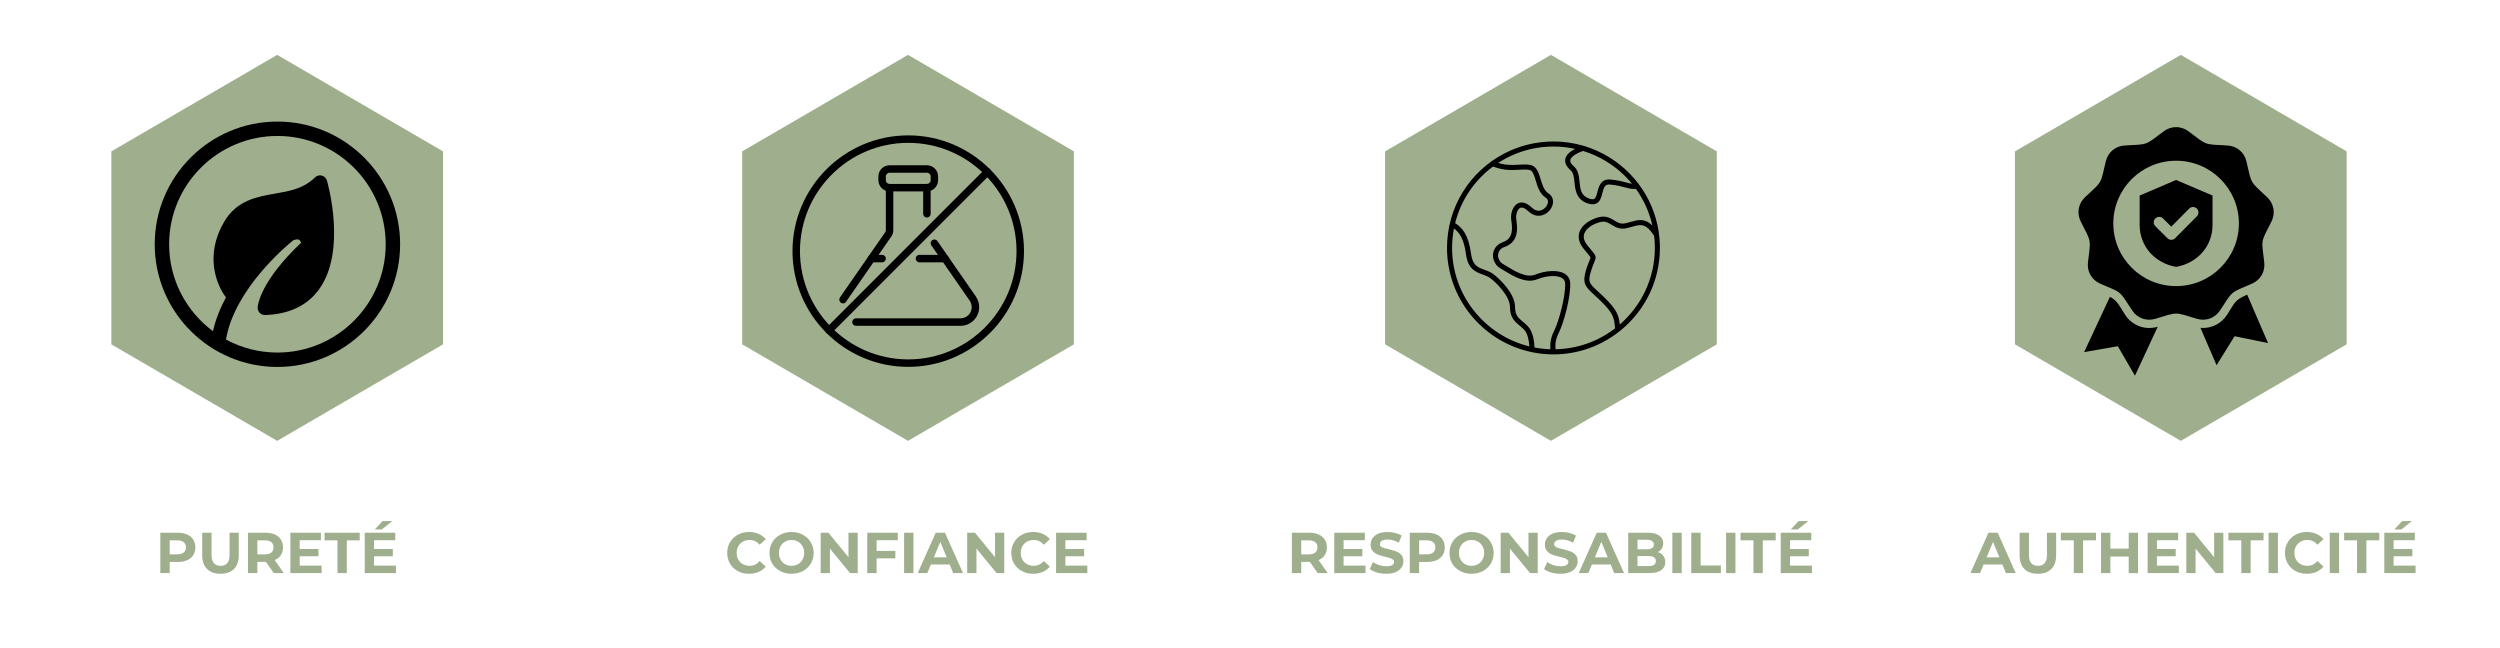 <svg xmlns="http://www.w3.org/2000/svg" xmlns:xlink="http://www.w3.org/1999/xlink" width="1080" zoomAndPan="magnify" viewBox="0 0 810 210" height="280" preserveAspectRatio="xMidYMid meet" version="1.2"><defs><clipPath id="6087f12211"><path d="M 448.77 17.781 L 556.234 17.781 L 556.234 142.879 L 448.77 142.879 Z M 448.77 17.781 "/></clipPath><clipPath id="20ac844946"><path d="M 502.5 17.781 L 556.234 49.043 L 556.234 111.57 L 502.5 142.832 L 448.77 111.57 L 448.77 49.043 Z M 502.5 17.781 "/></clipPath><clipPath id="ca22c848ff"><path d="M 468.812 45.82 L 537.812 45.82 L 537.812 114.82 L 468.812 114.82 Z M 468.812 45.82 "/></clipPath><clipPath id="6f18e2def4"><path d="M 36.074 17.781 L 143.539 17.781 L 143.539 142.879 L 36.074 142.879 Z M 36.074 17.781 "/></clipPath><clipPath id="3e15e21c55"><path d="M 89.809 17.781 L 143.539 49.043 L 143.539 111.57 L 89.809 142.832 L 36.074 111.57 L 36.074 49.043 Z M 89.809 17.781 "/></clipPath><clipPath id="dd78887ab6"><path d="M 240.465 17.781 L 347.934 17.781 L 347.934 142.879 L 240.465 142.879 Z M 240.465 17.781 "/></clipPath><clipPath id="d40437422a"><path d="M 294.199 17.781 L 347.934 49.043 L 347.934 111.57 L 294.199 142.832 L 240.465 111.57 L 240.465 49.043 Z M 294.199 17.781 "/></clipPath><clipPath id="056e199148"><path d="M 652.844 17.781 L 760.312 17.781 L 760.312 142.879 L 652.844 142.879 Z M 652.844 17.781 "/></clipPath><clipPath id="ea6693d030"><path d="M 706.578 17.781 L 760.312 49.043 L 760.312 111.57 L 706.578 142.832 L 652.844 111.57 L 652.844 49.043 Z M 706.578 17.781 "/></clipPath><clipPath id="0f1c9258ae"><path d="M 50.113 39.34 L 129.613 39.34 L 129.613 118.84 L 50.113 118.84 Z M 50.113 39.34 "/></clipPath><clipPath id="3056708b80"><path d="M 256.77 43.863 L 331.77 43.863 L 331.77 118.863 L 256.77 118.863 Z M 256.77 43.863 "/></clipPath><clipPath id="a0e8959ef1"><path d="M 673 41 L 737 41 L 737 121.73 L 673 121.73 Z M 673 41 "/></clipPath></defs><g id="deba1c011c"><g clip-rule="nonzero" clip-path="url(#6087f12211)"><g clip-rule="nonzero" clip-path="url(#20ac844946)"><path style=" stroke:none;fill-rule:nonzero;fill:#9fae8c;fill-opacity:1;" d="M 448.77 17.781 L 556.234 17.781 L 556.234 142.879 L 448.77 142.879 Z M 448.77 17.781 "/></g></g><g clip-rule="nonzero" clip-path="url(#ca22c848ff)"><path style=" stroke:none;fill-rule:nonzero;fill:#000000;fill-opacity:1;" d="M 524.812 105.141 C 524.496 102.18 523.863 100.336 519.754 96.312 C 518.98 95.559 518.301 94.93 517.699 94.379 C 514.809 91.723 514.363 91.316 515.59 87.508 C 515.961 86.348 516.281 85.578 516.516 85.016 C 517.273 83.191 517.137 82.871 515.734 81.219 C 515.352 80.762 514.871 80.199 514.258 79.414 C 513.223 78.102 512.906 76.852 513.305 75.699 C 513.961 73.816 516.375 72.461 518.48 71.949 C 520.094 71.559 521 72.117 522.148 72.824 C 523.371 73.574 524.758 74.426 526.992 73.941 C 527.652 73.797 528.254 73.625 528.836 73.461 C 531.566 72.68 533.227 72.215 535.941 76.418 C 536.059 77.383 536.133 78.355 536.16 79.336 C 536.172 79.668 536.172 80 536.172 80.328 C 536.172 90.23 531.762 99.113 524.812 105.141 Z M 470.473 80.328 C 470.473 78.184 470.684 76.07 471.082 74.016 C 472.805 75.301 474.305 77.289 474.977 82.367 C 475.617 87.219 478.156 88.137 480.395 88.945 C 481.285 89.27 482.125 89.57 482.84 90.105 C 484.926 91.66 489.234 96 489.234 99.5 C 489.234 102.91 490.828 104.23 492.367 105.508 C 492.879 105.93 493.41 106.371 493.891 106.898 C 495.035 108.141 495.418 110.637 495.512 112.23 C 481.156 108.715 470.473 95.75 470.473 80.328 Z M 483.738 53.953 C 487.258 55.301 490.012 55.137 492.238 55 C 493.488 54.918 494.566 54.852 495.551 55.062 C 496.543 55.27 496.98 56.508 497.586 58.527 C 498.188 60.531 498.871 62.805 500.805 64.039 C 501.359 64.395 501.605 64.902 501.535 65.555 C 501.418 66.609 500.508 67.703 499.418 68.102 C 498.684 68.367 497.555 68.441 496.348 67.285 C 494.23 65.262 492.664 65.43 491.723 65.93 C 490.035 66.824 489.332 69.438 489.652 71.348 C 490.352 75.516 489.512 77.598 486.75 78.543 C 484.422 79.336 483.164 81.871 483.945 84.195 C 484.359 85.422 485.078 86.34 486.078 86.914 C 486.477 87.141 486.898 87.402 487.352 87.68 C 490.328 89.5 494.402 91.988 498.109 90.469 C 500.648 89.43 504.328 88.949 506.137 90.109 C 506.762 90.508 507.082 91.078 507.113 91.852 C 507.285 95.676 505.148 104.059 503.492 107.289 C 502.246 109.719 502.215 111.906 502.348 113.152 C 500.582 113.102 498.852 112.91 497.168 112.59 C 497.121 111.109 496.824 107.66 495.098 105.785 C 494.543 105.18 493.969 104.703 493.414 104.242 C 491.941 103.02 490.875 102.137 490.875 99.5 C 490.875 95.02 485.781 90.25 483.82 88.789 C 482.91 88.109 481.918 87.75 480.953 87.402 C 478.809 86.629 477.113 86.016 476.605 82.152 C 475.777 75.895 473.66 73.73 471.465 72.281 C 473.301 64.957 477.613 58.488 483.738 53.953 Z M 488.375 51.066 C 493.023 48.688 498.051 47.48 503.324 47.48 C 505.691 47.48 508.039 47.738 510.324 48.234 C 508.438 49.203 507.395 50.293 507.16 51.547 C 506.934 52.773 507.508 53.992 508.883 55.176 C 509.812 55.977 509.961 57.406 510.133 59.059 C 510.391 61.547 510.711 64.645 514.367 65.895 C 514.969 66.098 515.508 66.199 515.992 66.199 C 516.48 66.199 516.914 66.098 517.301 65.887 C 518.469 65.258 518.816 63.902 519.156 62.586 C 519.695 60.488 520.074 59.648 521.656 59.793 C 523.98 60.02 525.383 60.402 526.508 60.711 C 527.699 61.035 528.668 61.293 530.051 61.207 C 532.59 64.746 534.402 68.77 535.371 73.066 C 532.852 70.609 530.668 71.23 528.387 71.883 C 527.832 72.043 527.254 72.207 526.648 72.336 C 525.055 72.68 524.105 72.102 523.008 71.426 C 521.773 70.668 520.371 69.805 518.094 70.355 C 515.742 70.926 512.668 72.523 511.754 75.16 C 511.348 76.34 511.227 78.207 512.965 80.426 C 513.602 81.238 514.109 81.84 514.484 82.277 C 514.938 82.812 515.293 83.234 515.332 83.402 C 515.359 83.523 515.191 83.922 515 84.387 C 514.758 84.977 514.422 85.785 514.027 87.004 C 512.48 91.809 513.598 92.84 516.59 95.59 C 517.18 96.133 517.852 96.746 518.609 97.488 C 522.773 101.559 522.984 102.957 523.281 106.395 C 517.914 110.516 511.242 113.012 504 113.16 C 503.879 112.203 503.828 110.23 504.949 108.039 C 506.77 104.492 508.938 95.973 508.754 91.781 C 508.695 90.469 508.098 89.414 507.02 88.727 C 504.723 87.254 500.484 87.727 497.488 88.953 C 494.547 90.152 490.883 87.914 488.211 86.277 C 487.742 85.996 487.305 85.727 486.898 85.492 C 486.254 85.121 485.781 84.508 485.5 83.672 C 485.008 82.203 485.805 80.598 487.281 80.094 C 490.883 78.863 492.113 76.082 491.27 71.074 C 491.055 69.781 491.539 67.883 492.492 67.379 C 493.332 66.934 494.434 67.727 495.215 68.473 C 497.129 70.301 499.02 69.988 499.98 69.641 C 501.668 69.027 502.98 67.418 503.164 65.73 C 503.305 64.465 502.766 63.344 501.688 62.656 C 500.266 61.75 499.703 59.871 499.156 58.055 C 498.543 56.004 497.906 53.883 495.891 53.457 C 494.688 53.203 493.449 53.277 492.133 53.359 C 490.215 53.477 488.074 53.609 485.402 52.793 C 486.355 52.172 487.348 51.594 488.375 51.066 Z M 528.77 59.535 C 528.184 59.461 527.625 59.312 526.941 59.125 C 525.754 58.801 524.277 58.398 521.812 58.164 C 518.672 57.867 518.008 60.461 517.566 62.18 C 517.305 63.195 517.059 64.152 516.52 64.445 C 516.184 64.629 515.637 64.594 514.898 64.34 C 512.234 63.43 512.016 61.328 511.766 58.891 C 511.574 57.055 511.379 55.16 509.953 53.93 C 509.055 53.16 508.66 52.457 508.773 51.848 C 508.883 51.27 509.574 50.133 512.902 48.906 C 515.512 49.699 518.016 50.816 520.352 52.242 C 523.605 54.215 526.438 56.691 528.77 59.535 Z M 537.812 80.328 C 537.812 79.98 537.812 79.637 537.801 79.285 C 537.453 67.566 531.25 56.934 521.207 50.84 C 518.801 49.371 516.227 48.219 513.551 47.391 C 513.434 47.355 512.785 47.164 512.66 47.125 C 509.641 46.281 506.504 45.84 503.324 45.84 C 497.867 45.84 492.441 47.145 487.629 49.609 C 476.035 55.547 468.832 67.32 468.832 80.328 C 468.832 96.598 480.156 110.266 495.336 113.879 C 495.59 113.941 496.57 114.152 496.734 114.184 C 498.867 114.598 501.07 114.82 503.324 114.82 C 510.691 114.82 517.523 112.488 523.137 108.535 C 523.594 108.211 525.051 107.082 525.188 106.973 C 532.887 100.645 537.812 91.055 537.812 80.328 "/></g><g clip-rule="nonzero" clip-path="url(#6f18e2def4)"><g clip-rule="nonzero" clip-path="url(#3e15e21c55)"><path style=" stroke:none;fill-rule:nonzero;fill:#9fae8c;fill-opacity:1;" d="M 36.074 17.781 L 143.539 17.781 L 143.539 142.879 L 36.074 142.879 Z M 36.074 17.781 "/></g></g><g clip-rule="nonzero" clip-path="url(#dd78887ab6)"><g clip-rule="nonzero" clip-path="url(#d40437422a)"><path style=" stroke:none;fill-rule:nonzero;fill:#9fae8c;fill-opacity:1;" d="M 240.465 17.781 L 347.934 17.781 L 347.934 142.879 L 240.465 142.879 Z M 240.465 17.781 "/></g></g><g clip-rule="nonzero" clip-path="url(#056e199148)"><g clip-rule="nonzero" clip-path="url(#ea6693d030)"><path style=" stroke:none;fill-rule:nonzero;fill:#9fae8c;fill-opacity:1;" d="M 652.844 17.781 L 760.312 17.781 L 760.312 142.879 L 652.844 142.879 Z M 652.844 17.781 "/></g></g><g clip-rule="nonzero" clip-path="url(#0f1c9258ae)"><path style=" stroke:none;fill-rule:nonzero;fill:#000000;fill-opacity:1;" d="M 89.883 118.891 C 111.801 118.891 129.637 101.059 129.637 79.141 C 129.637 57.219 111.801 39.387 89.883 39.387 C 67.961 39.387 50.129 57.219 50.129 79.141 C 50.129 101.059 67.961 118.891 89.883 118.891 Z M 89.883 44.051 C 109.23 44.051 124.969 59.789 124.969 79.141 C 124.969 98.484 109.23 114.227 89.883 114.227 C 83.855 114.227 78.18 112.699 73.219 110.012 C 75.934 93.691 92.816 79.617 94.984 77.871 C 95.836 77.535 96.52 77.461 96.883 77.672 C 97.184 77.848 97.41 78.242 97.562 78.648 C 84.5 91 83.551 98.699 83.484 99.555 C 83.434 100.215 83.668 100.867 84.125 101.344 C 84.582 101.824 85.242 102.098 85.883 102.062 C 93.656 101.82 99.531 99.031 103.344 93.781 C 112.41 81.301 106.191 59.422 105.926 58.496 C 105.695 57.707 105.066 57.098 104.273 56.891 C 103.477 56.684 102.629 56.91 102.047 57.488 C 98.371 61.121 93.852 61.906 89.062 62.738 C 83.285 63.742 76.734 64.875 72.629 71.859 C 66.355 82.512 69.949 92.059 73.207 96.352 C 71.363 99.773 69.867 103.461 69 107.316 C 60.387 100.914 54.797 90.668 54.797 79.141 C 54.797 59.789 70.535 44.051 89.883 44.051 Z M 89.883 44.051 "/></g><g clip-rule="nonzero" clip-path="url(#3056708b80)"><path style=" stroke:none;fill-rule:nonzero;fill:#000000;fill-opacity:1;" d="M 294.27 46.281 C 274.93 46.281 259.188 62.02 259.188 81.363 C 259.188 100.703 274.93 116.445 294.27 116.445 C 313.609 116.445 329.352 100.703 329.352 81.363 C 329.352 62.02 313.609 46.281 294.27 46.281 Z M 294.27 118.863 C 273.59 118.863 256.77 102.043 256.77 81.363 C 256.77 60.688 273.59 43.863 294.27 43.863 C 314.949 43.863 331.77 60.688 331.77 81.363 C 331.77 102.043 314.949 118.863 294.27 118.863 "/></g><path style=" stroke:none;fill-rule:nonzero;fill:#000000;fill-opacity:1;" d="M 268.609 108.238 C 268.301 108.238 267.988 108.113 267.758 107.879 C 267.277 107.41 267.277 106.645 267.758 106.172 L 319.078 54.844 C 319.551 54.371 320.316 54.371 320.785 54.844 C 321.254 55.316 321.254 56.082 320.785 56.555 L 269.461 107.879 C 269.227 108.113 268.918 108.238 268.609 108.238 "/><path style=" stroke:none;fill-rule:nonzero;fill:#000000;fill-opacity:1;" d="M 288.223 55.961 C 287.555 55.961 287.012 56.504 287.012 57.172 L 287.012 58.379 C 287.012 59.047 287.555 59.59 288.223 59.59 L 300.316 59.59 C 300.984 59.59 301.527 59.047 301.527 58.379 L 301.527 57.172 C 301.527 56.504 300.984 55.961 300.316 55.961 Z M 300.316 62.008 L 288.223 62.008 C 286.219 62.008 284.594 60.383 284.594 58.379 L 284.594 57.172 C 284.594 55.168 286.219 53.543 288.223 53.543 L 300.316 53.543 C 302.32 53.543 303.945 55.168 303.945 57.172 L 303.945 58.379 C 303.945 60.383 302.32 62.008 300.316 62.008 "/><path style=" stroke:none;fill-rule:nonzero;fill:#000000;fill-opacity:1;" d="M 300.316 70.477 C 299.652 70.477 299.109 69.934 299.109 69.266 L 299.109 60.801 C 299.109 60.133 299.652 59.59 300.316 59.59 C 300.984 59.59 301.527 60.133 301.527 60.801 L 301.527 69.266 C 301.527 69.934 300.984 70.477 300.316 70.477 "/><path style=" stroke:none;fill-rule:nonzero;fill:#000000;fill-opacity:1;" d="M 273.145 98.301 C 272.941 98.301 272.738 98.246 272.547 98.137 C 271.965 97.812 271.762 97.07 272.094 96.496 C 272.176 96.348 272.258 96.207 272.355 96.07 L 286.801 75.25 C 286.938 75.047 287.012 74.805 287.012 74.559 L 287.012 60.801 C 287.012 60.133 287.555 59.59 288.223 59.59 C 288.887 59.59 289.43 60.133 289.43 60.801 L 289.43 74.559 C 289.43 75.301 289.207 76.02 288.785 76.629 L 274.348 97.438 C 274.297 97.516 274.242 97.602 274.195 97.684 C 273.973 98.082 273.562 98.301 273.145 98.301 "/><path style=" stroke:none;fill-rule:nonzero;fill:#000000;fill-opacity:1;" d="M 311.203 105.559 L 277.336 105.559 C 276.668 105.559 276.125 105.016 276.125 104.348 C 276.125 103.68 276.668 103.137 277.336 103.137 L 311.203 103.137 C 313.207 103.137 314.836 101.512 314.836 99.508 C 314.836 98.777 314.613 98.059 314.184 97.43 L 301.746 79.492 C 301.363 78.945 301.5 78.191 302.047 77.809 C 302.594 77.426 303.352 77.566 303.73 78.113 L 316.176 96.062 C 316.887 97.105 317.254 98.289 317.254 99.508 C 317.254 102.844 314.543 105.559 311.203 105.559 "/><path style=" stroke:none;fill-rule:nonzero;fill:#000000;fill-opacity:1;" d="M 306.195 84.992 L 297.898 84.992 C 297.23 84.992 296.688 84.449 296.688 83.781 C 296.688 83.117 297.23 82.574 297.898 82.574 L 306.195 82.574 C 306.867 82.574 307.406 83.117 307.406 83.781 C 307.406 84.449 306.867 84.992 306.195 84.992 "/><path style=" stroke:none;fill-rule:nonzero;fill:#000000;fill-opacity:1;" d="M 285.801 84.992 L 282.344 84.992 C 281.672 84.992 281.133 84.449 281.133 83.781 C 281.133 83.117 281.672 82.574 282.344 82.574 L 285.801 82.574 C 286.469 82.574 287.012 83.117 287.012 83.781 C 287.012 84.449 286.469 84.992 285.801 84.992 "/><g clip-rule="nonzero" clip-path="url(#a0e8959ef1)"><path style=" stroke:none;fill-rule:evenodd;fill:#000000;fill-opacity:1;" d="M 712.953 106.234 L 718.168 118.328 L 724.004 108.938 L 734.848 111.156 L 728.086 95.477 C 723.855 97.281 724.141 98.078 721.551 102.031 C 719.629 104.969 716.332 106.523 712.953 106.234 Z M 705.055 58.309 L 716.859 63.359 L 716.859 72.891 C 716.859 79.887 711.844 85.285 705.055 86.465 C 698.27 85.285 693.25 79.887 693.25 72.891 L 693.25 63.359 Z M 703.492 73.438 L 700.824 70.777 C 700.137 70.09 699.016 70.09 698.324 70.777 C 697.633 71.469 697.633 72.586 698.324 73.277 L 702.242 77.188 C 702.934 77.879 704.055 77.879 704.746 77.188 C 707.105 74.828 709.441 72.445 711.793 70.074 C 712.48 69.383 712.477 68.27 711.785 67.582 C 711.094 66.898 709.977 66.898 709.289 67.59 Z M 709.055 42.539 C 715.316 47.219 713.895 46.703 721.707 47.137 C 724.707 47.305 727.145 49.344 727.832 52.266 C 729.617 59.871 728.859 58.562 734.562 63.91 C 736.754 65.961 737.309 69.09 735.953 71.77 C 732.422 78.738 732.684 77.254 733.613 85.008 C 733.969 87.988 732.379 90.738 729.617 91.918 C 722.426 94.996 723.582 94.023 719.301 100.562 C 717.656 103.074 714.668 104.16 711.789 103.293 C 704.301 101.031 705.812 101.031 698.324 103.293 C 695.445 104.16 692.457 103.074 690.812 100.562 C 686.531 94.023 687.688 94.996 680.496 91.918 C 677.734 90.738 676.145 87.988 676.5 85.008 C 677.43 77.254 677.691 78.738 674.16 71.77 C 672.805 69.09 673.359 65.961 675.547 63.91 C 681.254 58.562 680.496 59.871 682.281 52.266 C 682.969 49.344 685.406 47.305 688.406 47.137 C 696.219 46.703 694.797 47.219 701.059 42.539 C 703.465 40.738 706.648 40.738 709.055 42.539 Z M 705.055 52.074 C 693.82 52.074 684.711 61.168 684.711 72.387 C 684.711 83.605 693.82 92.699 705.055 92.699 C 716.293 92.699 725.402 83.605 725.402 72.387 C 725.402 61.168 716.293 52.074 705.055 52.074 Z M 691.727 121.727 L 699.102 105.859 C 695.09 107.07 690.855 105.531 688.562 102.031 C 687.129 99.848 686.059 97.312 683.609 96.176 L 675.266 114.074 L 686.168 112.172 Z M 691.727 121.727 "/></g><g style="fill:#9fae8c;fill-opacity:1;"><g transform="translate(50.401, 185.68)"><path style="stroke:none" d="M 7.219 -13.078 C 8.375 -13.078 9.379 -12.883 10.234 -12.5 C 11.086 -12.113 11.742 -11.566 12.203 -10.859 C 12.66 -10.148 12.891 -9.305 12.891 -8.328 C 12.891 -7.367 12.66 -6.531 12.203 -5.812 C 11.742 -5.102 11.086 -4.555 10.234 -4.172 C 9.379 -3.797 8.375 -3.609 7.219 -3.609 L 4.578 -3.609 L 4.578 0 L 1.547 0 L 1.547 -13.078 Z M 7.047 -6.078 C 7.953 -6.078 8.641 -6.27 9.109 -6.656 C 9.586 -7.051 9.828 -7.609 9.828 -8.328 C 9.828 -9.066 9.586 -9.629 9.109 -10.016 C 8.641 -10.41 7.953 -10.609 7.047 -10.609 L 4.578 -10.609 L 4.578 -6.078 Z M 7.047 -6.078 "/></g></g><g style="fill:#9fae8c;fill-opacity:1;"><g transform="translate(64.079, 185.68)"><path style="stroke:none" d="M 7.359 0.219 C 5.492 0.219 4.039 -0.297 3 -1.328 C 1.957 -2.359 1.438 -3.832 1.438 -5.75 L 1.438 -13.078 L 4.469 -13.078 L 4.469 -5.875 C 4.469 -3.531 5.438 -2.359 7.375 -2.359 C 8.32 -2.359 9.047 -2.641 9.547 -3.203 C 10.047 -3.773 10.297 -4.664 10.297 -5.875 L 10.297 -13.078 L 13.281 -13.078 L 13.281 -5.75 C 13.281 -3.832 12.758 -2.359 11.719 -1.328 C 10.688 -0.297 9.234 0.219 7.359 0.219 Z M 7.359 0.219 "/></g></g><g style="fill:#9fae8c;fill-opacity:1;"><g transform="translate(78.803, 185.68)"><path style="stroke:none" d="M 9.891 0 L 7.359 -3.641 L 4.578 -3.641 L 4.578 0 L 1.547 0 L 1.547 -13.078 L 7.219 -13.078 C 8.375 -13.078 9.379 -12.883 10.234 -12.5 C 11.086 -12.113 11.742 -11.566 12.203 -10.859 C 12.66 -10.148 12.891 -9.305 12.891 -8.328 C 12.891 -7.359 12.656 -6.52 12.188 -5.812 C 11.727 -5.113 11.066 -4.578 10.203 -4.203 L 13.141 0 Z M 9.828 -8.328 C 9.828 -9.066 9.586 -9.629 9.109 -10.016 C 8.641 -10.41 7.953 -10.609 7.047 -10.609 L 4.578 -10.609 L 4.578 -6.062 L 7.047 -6.062 C 7.953 -6.062 8.641 -6.258 9.109 -6.656 C 9.586 -7.051 9.828 -7.609 9.828 -8.328 Z M 9.828 -8.328 "/></g></g><g style="fill:#9fae8c;fill-opacity:1;"><g transform="translate(92.537, 185.68)"><path style="stroke:none" d="M 11.672 -2.422 L 11.672 0 L 1.547 0 L 1.547 -13.078 L 11.438 -13.078 L 11.438 -10.656 L 4.562 -10.656 L 4.562 -7.812 L 10.641 -7.812 L 10.641 -5.453 L 4.562 -5.453 L 4.562 -2.422 Z M 11.672 -2.422 "/></g></g><g style="fill:#9fae8c;fill-opacity:1;"><g transform="translate(105.075, 185.68)"><path style="stroke:none" d="M 4.266 -10.609 L 0.078 -10.609 L 0.078 -13.078 L 11.469 -13.078 L 11.469 -10.609 L 7.281 -10.609 L 7.281 0 L 4.266 0 Z M 4.266 -10.609 "/></g></g><g style="fill:#9fae8c;fill-opacity:1;"><g transform="translate(116.623, 185.68)"><path style="stroke:none" d="M 11.672 -2.422 L 11.672 0 L 1.547 0 L 1.547 -13.078 L 11.438 -13.078 L 11.438 -10.656 L 4.562 -10.656 L 4.562 -7.812 L 10.641 -7.812 L 10.641 -5.453 L 4.562 -5.453 L 4.562 -2.422 Z M 7.328 -16.844 L 10.469 -16.844 L 7.078 -14.141 L 4.797 -14.141 Z M 7.328 -16.844 "/></g></g><g style="fill:#9fae8c;fill-opacity:1;"><g transform="translate(234.88, 185.68)"><path style="stroke:none" d="M 7.812 0.219 C 6.477 0.219 5.27 -0.066 4.188 -0.641 C 3.113 -1.223 2.27 -2.023 1.656 -3.047 C 1.039 -4.078 0.734 -5.242 0.734 -6.547 C 0.734 -7.836 1.039 -8.992 1.656 -10.016 C 2.27 -11.047 3.113 -11.852 4.188 -12.438 C 5.27 -13.02 6.484 -13.312 7.828 -13.312 C 8.961 -13.312 9.988 -13.109 10.906 -12.703 C 11.82 -12.305 12.594 -11.734 13.219 -10.984 L 11.266 -9.188 C 10.379 -10.219 9.285 -10.734 7.984 -10.734 C 7.172 -10.734 6.445 -10.551 5.812 -10.188 C 5.176 -9.832 4.68 -9.336 4.328 -8.703 C 3.973 -8.066 3.797 -7.348 3.797 -6.547 C 3.797 -5.734 3.973 -5.008 4.328 -4.375 C 4.68 -3.738 5.176 -3.242 5.812 -2.891 C 6.445 -2.535 7.172 -2.359 7.984 -2.359 C 9.285 -2.359 10.379 -2.875 11.266 -3.906 L 13.219 -2.109 C 12.594 -1.348 11.816 -0.77 10.891 -0.375 C 9.973 0.02 8.945 0.219 7.812 0.219 Z M 7.812 0.219 "/></g></g><g style="fill:#9fae8c;fill-opacity:1;"><g transform="translate(248.576, 185.68)"><path style="stroke:none" d="M 7.891 0.219 C 6.523 0.219 5.297 -0.07 4.203 -0.656 C 3.117 -1.238 2.27 -2.039 1.656 -3.062 C 1.039 -4.094 0.734 -5.254 0.734 -6.547 C 0.734 -7.828 1.039 -8.977 1.656 -10 C 2.27 -11.031 3.117 -11.836 4.203 -12.422 C 5.297 -13.016 6.523 -13.312 7.891 -13.312 C 9.242 -13.312 10.461 -13.016 11.547 -12.422 C 12.629 -11.836 13.484 -11.031 14.109 -10 C 14.734 -8.977 15.047 -7.828 15.047 -6.547 C 15.047 -5.254 14.734 -4.094 14.109 -3.062 C 13.484 -2.039 12.629 -1.238 11.547 -0.656 C 10.461 -0.07 9.242 0.219 7.891 0.219 Z M 7.891 -2.359 C 8.66 -2.359 9.352 -2.535 9.969 -2.891 C 10.594 -3.242 11.082 -3.738 11.438 -4.375 C 11.801 -5.008 11.984 -5.734 11.984 -6.547 C 11.984 -7.348 11.801 -8.066 11.438 -8.703 C 11.082 -9.336 10.594 -9.832 9.969 -10.188 C 9.352 -10.551 8.66 -10.734 7.891 -10.734 C 7.117 -10.734 6.422 -10.551 5.797 -10.188 C 5.172 -9.832 4.68 -9.336 4.328 -8.703 C 3.973 -8.066 3.797 -7.348 3.797 -6.547 C 3.797 -5.734 3.973 -5.008 4.328 -4.375 C 4.68 -3.738 5.172 -3.242 5.797 -2.891 C 6.422 -2.535 7.117 -2.359 7.891 -2.359 Z M 7.891 -2.359 "/></g></g><g style="fill:#9fae8c;fill-opacity:1;"><g transform="translate(264.347, 185.68)"><path style="stroke:none" d="M 13.547 -13.078 L 13.547 0 L 11.062 0 L 4.547 -7.938 L 4.547 0 L 1.547 0 L 1.547 -13.078 L 4.062 -13.078 L 10.562 -5.141 L 10.562 -13.078 Z M 13.547 -13.078 "/></g></g><g style="fill:#9fae8c;fill-opacity:1;"><g transform="translate(279.445, 185.68)"><path style="stroke:none" d="M 4.578 -10.656 L 4.578 -7.188 L 10.641 -7.188 L 10.641 -4.766 L 4.578 -4.766 L 4.578 0 L 1.547 0 L 1.547 -13.078 L 11.438 -13.078 L 11.438 -10.656 Z M 4.578 -10.656 "/></g></g><g style="fill:#9fae8c;fill-opacity:1;"><g transform="translate(291.385, 185.68)"><path style="stroke:none" d="M 1.547 -13.078 L 4.578 -13.078 L 4.578 0 L 1.547 0 Z M 1.547 -13.078 "/></g></g><g style="fill:#9fae8c;fill-opacity:1;"><g transform="translate(297.514, 185.68)"><path style="stroke:none" d="M 10.172 -2.797 L 4.094 -2.797 L 2.938 0 L -0.172 0 L 5.656 -13.078 L 8.656 -13.078 L 14.5 0 L 11.328 0 Z M 9.219 -5.109 L 7.141 -10.109 L 5.062 -5.109 Z M 9.219 -5.109 "/></g></g><g style="fill:#9fae8c;fill-opacity:1;"><g transform="translate(311.828, 185.68)"><path style="stroke:none" d="M 13.547 -13.078 L 13.547 0 L 11.062 0 L 4.547 -7.938 L 4.547 0 L 1.547 0 L 1.547 -13.078 L 4.062 -13.078 L 10.562 -5.141 L 10.562 -13.078 Z M 13.547 -13.078 "/></g></g><g style="fill:#9fae8c;fill-opacity:1;"><g transform="translate(326.926, 185.68)"><path style="stroke:none" d="M 7.812 0.219 C 6.477 0.219 5.27 -0.066 4.188 -0.641 C 3.113 -1.223 2.27 -2.023 1.656 -3.047 C 1.039 -4.078 0.734 -5.242 0.734 -6.547 C 0.734 -7.836 1.039 -8.992 1.656 -10.016 C 2.27 -11.047 3.113 -11.852 4.188 -12.438 C 5.27 -13.02 6.484 -13.312 7.828 -13.312 C 8.961 -13.312 9.988 -13.109 10.906 -12.703 C 11.82 -12.305 12.594 -11.734 13.219 -10.984 L 11.266 -9.188 C 10.379 -10.219 9.285 -10.734 7.984 -10.734 C 7.172 -10.734 6.445 -10.551 5.812 -10.188 C 5.176 -9.832 4.68 -9.336 4.328 -8.703 C 3.973 -8.066 3.797 -7.348 3.797 -6.547 C 3.797 -5.734 3.973 -5.008 4.328 -4.375 C 4.68 -3.738 5.176 -3.242 5.812 -2.891 C 6.445 -2.535 7.172 -2.359 7.984 -2.359 C 9.285 -2.359 10.379 -2.875 11.266 -3.906 L 13.219 -2.109 C 12.594 -1.348 11.816 -0.77 10.891 -0.375 C 9.973 0.02 8.945 0.219 7.812 0.219 Z M 7.812 0.219 "/></g></g><g style="fill:#9fae8c;fill-opacity:1;"><g transform="translate(340.622, 185.68)"><path style="stroke:none" d="M 11.672 -2.422 L 11.672 0 L 1.547 0 L 1.547 -13.078 L 11.438 -13.078 L 11.438 -10.656 L 4.562 -10.656 L 4.562 -7.812 L 10.641 -7.812 L 10.641 -5.453 L 4.562 -5.453 L 4.562 -2.422 Z M 11.672 -2.422 "/></g></g><g style="fill:#9fae8c;fill-opacity:1;"><g transform="translate(417.024, 185.68)"><path style="stroke:none" d="M 9.891 0 L 7.359 -3.641 L 4.578 -3.641 L 4.578 0 L 1.547 0 L 1.547 -13.078 L 7.219 -13.078 C 8.375 -13.078 9.379 -12.883 10.234 -12.5 C 11.086 -12.113 11.742 -11.566 12.203 -10.859 C 12.66 -10.148 12.891 -9.305 12.891 -8.328 C 12.891 -7.359 12.656 -6.52 12.188 -5.812 C 11.727 -5.113 11.066 -4.578 10.203 -4.203 L 13.141 0 Z M 9.828 -8.328 C 9.828 -9.066 9.586 -9.629 9.109 -10.016 C 8.641 -10.41 7.953 -10.609 7.047 -10.609 L 4.578 -10.609 L 4.578 -6.062 L 7.047 -6.062 C 7.953 -6.062 8.641 -6.258 9.109 -6.656 C 9.586 -7.051 9.828 -7.609 9.828 -8.328 Z M 9.828 -8.328 "/></g></g><g style="fill:#9fae8c;fill-opacity:1;"><g transform="translate(430.758, 185.68)"><path style="stroke:none" d="M 11.672 -2.422 L 11.672 0 L 1.547 0 L 1.547 -13.078 L 11.438 -13.078 L 11.438 -10.656 L 4.562 -10.656 L 4.562 -7.812 L 10.641 -7.812 L 10.641 -5.453 L 4.562 -5.453 L 4.562 -2.422 Z M 11.672 -2.422 "/></g></g><g style="fill:#9fae8c;fill-opacity:1;"><g transform="translate(443.296, 185.68)"><path style="stroke:none" d="M 5.844 0.219 C 4.812 0.219 3.812 0.082 2.844 -0.188 C 1.883 -0.469 1.109 -0.836 0.516 -1.297 L 1.547 -3.562 C 2.109 -3.156 2.773 -2.828 3.547 -2.578 C 4.316 -2.328 5.094 -2.203 5.875 -2.203 C 6.727 -2.203 7.359 -2.328 7.766 -2.578 C 8.18 -2.836 8.391 -3.18 8.391 -3.609 C 8.391 -3.922 8.266 -4.176 8.016 -4.375 C 7.773 -4.582 7.461 -4.75 7.078 -4.875 C 6.703 -5 6.191 -5.133 5.547 -5.281 C 4.555 -5.52 3.742 -5.758 3.109 -6 C 2.473 -6.238 1.926 -6.617 1.469 -7.141 C 1.008 -7.66 0.781 -8.359 0.781 -9.234 C 0.781 -9.992 0.984 -10.68 1.391 -11.297 C 1.805 -11.91 2.426 -12.398 3.25 -12.766 C 4.082 -13.129 5.098 -13.312 6.297 -13.312 C 7.129 -13.312 7.941 -13.207 8.734 -13 C 9.535 -12.801 10.238 -12.516 10.844 -12.141 L 9.906 -9.844 C 8.695 -10.531 7.488 -10.875 6.281 -10.875 C 5.438 -10.875 4.812 -10.734 4.406 -10.453 C 4 -10.18 3.797 -9.82 3.797 -9.375 C 3.797 -8.926 4.023 -8.594 4.484 -8.375 C 4.953 -8.156 5.672 -7.941 6.641 -7.734 C 7.629 -7.492 8.441 -7.254 9.078 -7.016 C 9.711 -6.785 10.258 -6.414 10.719 -5.906 C 11.176 -5.395 11.406 -4.703 11.406 -3.828 C 11.406 -3.078 11.191 -2.395 10.766 -1.781 C 10.348 -1.164 9.723 -0.676 8.891 -0.312 C 8.055 0.039 7.039 0.219 5.844 0.219 Z M 5.844 0.219 "/></g></g><g style="fill:#9fae8c;fill-opacity:1;"><g transform="translate(455.218, 185.68)"><path style="stroke:none" d="M 7.219 -13.078 C 8.375 -13.078 9.379 -12.883 10.234 -12.5 C 11.086 -12.113 11.742 -11.566 12.203 -10.859 C 12.66 -10.148 12.891 -9.305 12.891 -8.328 C 12.891 -7.367 12.66 -6.531 12.203 -5.812 C 11.742 -5.102 11.086 -4.555 10.234 -4.172 C 9.379 -3.797 8.375 -3.609 7.219 -3.609 L 4.578 -3.609 L 4.578 0 L 1.547 0 L 1.547 -13.078 Z M 7.047 -6.078 C 7.953 -6.078 8.641 -6.27 9.109 -6.656 C 9.586 -7.051 9.828 -7.609 9.828 -8.328 C 9.828 -9.066 9.586 -9.629 9.109 -10.016 C 8.641 -10.41 7.953 -10.609 7.047 -10.609 L 4.578 -10.609 L 4.578 -6.078 Z M 7.047 -6.078 "/></g></g><g style="fill:#9fae8c;fill-opacity:1;"><g transform="translate(468.896, 185.68)"><path style="stroke:none" d="M 7.891 0.219 C 6.523 0.219 5.297 -0.07 4.203 -0.656 C 3.117 -1.238 2.27 -2.039 1.656 -3.062 C 1.039 -4.094 0.734 -5.254 0.734 -6.547 C 0.734 -7.828 1.039 -8.977 1.656 -10 C 2.27 -11.031 3.117 -11.836 4.203 -12.422 C 5.297 -13.016 6.523 -13.312 7.891 -13.312 C 9.242 -13.312 10.461 -13.016 11.547 -12.422 C 12.629 -11.836 13.484 -11.031 14.109 -10 C 14.734 -8.977 15.047 -7.828 15.047 -6.547 C 15.047 -5.254 14.734 -4.094 14.109 -3.062 C 13.484 -2.039 12.629 -1.238 11.547 -0.656 C 10.461 -0.07 9.242 0.219 7.891 0.219 Z M 7.891 -2.359 C 8.66 -2.359 9.352 -2.535 9.969 -2.891 C 10.594 -3.242 11.082 -3.738 11.438 -4.375 C 11.801 -5.008 11.984 -5.734 11.984 -6.547 C 11.984 -7.348 11.801 -8.066 11.438 -8.703 C 11.082 -9.336 10.594 -9.832 9.969 -10.188 C 9.352 -10.551 8.66 -10.734 7.891 -10.734 C 7.117 -10.734 6.422 -10.551 5.797 -10.188 C 5.172 -9.832 4.68 -9.336 4.328 -8.703 C 3.973 -8.066 3.797 -7.348 3.797 -6.547 C 3.797 -5.734 3.973 -5.008 4.328 -4.375 C 4.68 -3.738 5.172 -3.242 5.797 -2.891 C 6.422 -2.535 7.117 -2.359 7.891 -2.359 Z M 7.891 -2.359 "/></g></g><g style="fill:#9fae8c;fill-opacity:1;"><g transform="translate(484.667, 185.68)"><path style="stroke:none" d="M 13.547 -13.078 L 13.547 0 L 11.062 0 L 4.547 -7.938 L 4.547 0 L 1.547 0 L 1.547 -13.078 L 4.062 -13.078 L 10.562 -5.141 L 10.562 -13.078 Z M 13.547 -13.078 "/></g></g><g style="fill:#9fae8c;fill-opacity:1;"><g transform="translate(499.765, 185.68)"><path style="stroke:none" d="M 5.844 0.219 C 4.812 0.219 3.812 0.082 2.844 -0.188 C 1.883 -0.469 1.109 -0.836 0.516 -1.297 L 1.547 -3.562 C 2.109 -3.156 2.773 -2.828 3.547 -2.578 C 4.316 -2.328 5.094 -2.203 5.875 -2.203 C 6.727 -2.203 7.359 -2.328 7.766 -2.578 C 8.18 -2.836 8.391 -3.18 8.391 -3.609 C 8.391 -3.922 8.266 -4.176 8.016 -4.375 C 7.773 -4.582 7.461 -4.75 7.078 -4.875 C 6.703 -5 6.191 -5.133 5.547 -5.281 C 4.555 -5.52 3.742 -5.758 3.109 -6 C 2.473 -6.238 1.926 -6.617 1.469 -7.141 C 1.008 -7.66 0.781 -8.359 0.781 -9.234 C 0.781 -9.992 0.984 -10.68 1.391 -11.297 C 1.805 -11.91 2.426 -12.398 3.25 -12.766 C 4.082 -13.129 5.098 -13.312 6.297 -13.312 C 7.129 -13.312 7.941 -13.207 8.734 -13 C 9.535 -12.801 10.238 -12.516 10.844 -12.141 L 9.906 -9.844 C 8.695 -10.531 7.488 -10.875 6.281 -10.875 C 5.438 -10.875 4.812 -10.734 4.406 -10.453 C 4 -10.18 3.797 -9.82 3.797 -9.375 C 3.797 -8.926 4.023 -8.594 4.484 -8.375 C 4.953 -8.156 5.672 -7.941 6.641 -7.734 C 7.629 -7.492 8.441 -7.254 9.078 -7.016 C 9.711 -6.785 10.258 -6.414 10.719 -5.906 C 11.176 -5.395 11.406 -4.703 11.406 -3.828 C 11.406 -3.078 11.191 -2.395 10.766 -1.781 C 10.348 -1.164 9.723 -0.676 8.891 -0.312 C 8.055 0.039 7.039 0.219 5.844 0.219 Z M 5.844 0.219 "/></g></g><g style="fill:#9fae8c;fill-opacity:1;"><g transform="translate(511.686, 185.68)"><path style="stroke:none" d="M 10.172 -2.797 L 4.094 -2.797 L 2.938 0 L -0.172 0 L 5.656 -13.078 L 8.656 -13.078 L 14.5 0 L 11.328 0 Z M 9.219 -5.109 L 7.141 -10.109 L 5.062 -5.109 Z M 9.219 -5.109 "/></g></g><g style="fill:#9fae8c;fill-opacity:1;"><g transform="translate(526, 185.68)"><path style="stroke:none" d="M 11.156 -6.797 C 11.906 -6.566 12.488 -6.172 12.906 -5.609 C 13.332 -5.055 13.547 -4.375 13.547 -3.562 C 13.547 -2.414 13.098 -1.535 12.203 -0.922 C 11.316 -0.305 10.02 0 8.312 0 L 1.547 0 L 1.547 -13.078 L 7.938 -13.078 C 9.531 -13.078 10.754 -12.77 11.609 -12.156 C 12.461 -11.551 12.891 -10.727 12.891 -9.688 C 12.891 -9.051 12.738 -8.484 12.438 -7.984 C 12.133 -7.484 11.707 -7.086 11.156 -6.797 Z M 4.562 -10.797 L 4.562 -7.719 L 7.562 -7.719 C 8.312 -7.719 8.879 -7.848 9.266 -8.109 C 9.648 -8.367 9.844 -8.754 9.844 -9.266 C 9.844 -9.773 9.648 -10.156 9.266 -10.406 C 8.879 -10.664 8.312 -10.797 7.562 -10.797 Z M 8.094 -2.281 C 8.883 -2.281 9.484 -2.41 9.891 -2.672 C 10.297 -2.93 10.5 -3.336 10.5 -3.891 C 10.5 -4.973 9.695 -5.516 8.094 -5.516 L 4.562 -5.516 L 4.562 -2.281 Z M 8.094 -2.281 "/></g></g><g style="fill:#9fae8c;fill-opacity:1;"><g transform="translate(540.294, 185.68)"><path style="stroke:none" d="M 1.547 -13.078 L 4.578 -13.078 L 4.578 0 L 1.547 0 Z M 1.547 -13.078 "/></g></g><g style="fill:#9fae8c;fill-opacity:1;"><g transform="translate(546.423, 185.68)"><path style="stroke:none" d="M 1.547 -13.078 L 4.578 -13.078 L 4.578 -2.469 L 11.141 -2.469 L 11.141 0 L 1.547 0 Z M 1.547 -13.078 "/></g></g><g style="fill:#9fae8c;fill-opacity:1;"><g transform="translate(557.709, 185.68)"><path style="stroke:none" d="M 1.547 -13.078 L 4.578 -13.078 L 4.578 0 L 1.547 0 Z M 1.547 -13.078 "/></g></g><g style="fill:#9fae8c;fill-opacity:1;"><g transform="translate(563.857, 185.68)"><path style="stroke:none" d="M 4.266 -10.609 L 0.078 -10.609 L 0.078 -13.078 L 11.469 -13.078 L 11.469 -10.609 L 7.281 -10.609 L 7.281 0 L 4.266 0 Z M 4.266 -10.609 "/></g></g><g style="fill:#9fae8c;fill-opacity:1;"><g transform="translate(575.405, 185.68)"><path style="stroke:none" d="M 11.672 -2.422 L 11.672 0 L 1.547 0 L 1.547 -13.078 L 11.438 -13.078 L 11.438 -10.656 L 4.562 -10.656 L 4.562 -7.812 L 10.641 -7.812 L 10.641 -5.453 L 4.562 -5.453 L 4.562 -2.422 Z M 7.328 -16.844 L 10.469 -16.844 L 7.078 -14.141 L 4.797 -14.141 Z M 7.328 -16.844 "/></g></g><g style="fill:#9fae8c;fill-opacity:1;"><g transform="translate(638.597, 185.68)"><path style="stroke:none" d="M 10.172 -2.797 L 4.094 -2.797 L 2.938 0 L -0.172 0 L 5.656 -13.078 L 8.656 -13.078 L 14.5 0 L 11.328 0 Z M 9.219 -5.109 L 7.141 -10.109 L 5.062 -5.109 Z M 9.219 -5.109 "/></g></g><g style="fill:#9fae8c;fill-opacity:1;"><g transform="translate(652.91, 185.68)"><path style="stroke:none" d="M 7.359 0.219 C 5.492 0.219 4.039 -0.297 3 -1.328 C 1.957 -2.359 1.438 -3.832 1.438 -5.75 L 1.438 -13.078 L 4.469 -13.078 L 4.469 -5.875 C 4.469 -3.531 5.438 -2.359 7.375 -2.359 C 8.32 -2.359 9.047 -2.641 9.547 -3.203 C 10.047 -3.773 10.297 -4.664 10.297 -5.875 L 10.297 -13.078 L 13.281 -13.078 L 13.281 -5.75 C 13.281 -3.832 12.758 -2.359 11.719 -1.328 C 10.688 -0.297 9.234 0.219 7.359 0.219 Z M 7.359 0.219 "/></g></g><g style="fill:#9fae8c;fill-opacity:1;"><g transform="translate(667.635, 185.68)"><path style="stroke:none" d="M 4.266 -10.609 L 0.078 -10.609 L 0.078 -13.078 L 11.469 -13.078 L 11.469 -10.609 L 7.281 -10.609 L 7.281 0 L 4.266 0 Z M 4.266 -10.609 "/></g></g><g style="fill:#9fae8c;fill-opacity:1;"><g transform="translate(679.183, 185.68)"><path style="stroke:none" d="M 13.547 -13.078 L 13.547 0 L 10.516 0 L 10.516 -5.359 L 4.578 -5.359 L 4.578 0 L 1.547 0 L 1.547 -13.078 L 4.578 -13.078 L 4.578 -7.922 L 10.516 -7.922 L 10.516 -13.078 Z M 13.547 -13.078 "/></g></g><g style="fill:#9fae8c;fill-opacity:1;"><g transform="translate(694.281, 185.68)"><path style="stroke:none" d="M 11.672 -2.422 L 11.672 0 L 1.547 0 L 1.547 -13.078 L 11.438 -13.078 L 11.438 -10.656 L 4.562 -10.656 L 4.562 -7.812 L 10.641 -7.812 L 10.641 -5.453 L 4.562 -5.453 L 4.562 -2.422 Z M 11.672 -2.422 "/></g></g><g style="fill:#9fae8c;fill-opacity:1;"><g transform="translate(706.819, 185.68)"><path style="stroke:none" d="M 13.547 -13.078 L 13.547 0 L 11.062 0 L 4.547 -7.938 L 4.547 0 L 1.547 0 L 1.547 -13.078 L 4.062 -13.078 L 10.562 -5.141 L 10.562 -13.078 Z M 13.547 -13.078 "/></g></g><g style="fill:#9fae8c;fill-opacity:1;"><g transform="translate(721.917, 185.68)"><path style="stroke:none" d="M 4.266 -10.609 L 0.078 -10.609 L 0.078 -13.078 L 11.469 -13.078 L 11.469 -10.609 L 7.281 -10.609 L 7.281 0 L 4.266 0 Z M 4.266 -10.609 "/></g></g><g style="fill:#9fae8c;fill-opacity:1;"><g transform="translate(733.465, 185.68)"><path style="stroke:none" d="M 1.547 -13.078 L 4.578 -13.078 L 4.578 0 L 1.547 0 Z M 1.547 -13.078 "/></g></g><g style="fill:#9fae8c;fill-opacity:1;"><g transform="translate(739.594, 185.68)"><path style="stroke:none" d="M 7.812 0.219 C 6.477 0.219 5.27 -0.066 4.188 -0.641 C 3.113 -1.223 2.27 -2.023 1.656 -3.047 C 1.039 -4.078 0.734 -5.242 0.734 -6.547 C 0.734 -7.836 1.039 -8.992 1.656 -10.016 C 2.27 -11.047 3.113 -11.852 4.188 -12.438 C 5.27 -13.02 6.484 -13.312 7.828 -13.312 C 8.961 -13.312 9.988 -13.109 10.906 -12.703 C 11.82 -12.305 12.594 -11.734 13.219 -10.984 L 11.266 -9.188 C 10.379 -10.219 9.285 -10.734 7.984 -10.734 C 7.172 -10.734 6.445 -10.551 5.812 -10.188 C 5.176 -9.832 4.68 -9.336 4.328 -8.703 C 3.973 -8.066 3.797 -7.348 3.797 -6.547 C 3.797 -5.734 3.973 -5.008 4.328 -4.375 C 4.68 -3.738 5.176 -3.242 5.812 -2.891 C 6.445 -2.535 7.172 -2.359 7.984 -2.359 C 9.285 -2.359 10.379 -2.875 11.266 -3.906 L 13.219 -2.109 C 12.594 -1.348 11.816 -0.77 10.891 -0.375 C 9.973 0.02 8.945 0.219 7.812 0.219 Z M 7.812 0.219 "/></g></g><g style="fill:#9fae8c;fill-opacity:1;"><g transform="translate(753.29, 185.68)"><path style="stroke:none" d="M 1.547 -13.078 L 4.578 -13.078 L 4.578 0 L 1.547 0 Z M 1.547 -13.078 "/></g></g><g style="fill:#9fae8c;fill-opacity:1;"><g transform="translate(759.421, 185.68)"><path style="stroke:none" d="M 4.266 -10.609 L 0.078 -10.609 L 0.078 -13.078 L 11.469 -13.078 L 11.469 -10.609 L 7.281 -10.609 L 7.281 0 L 4.266 0 Z M 4.266 -10.609 "/></g></g><g style="fill:#9fae8c;fill-opacity:1;"><g transform="translate(770.969, 185.68)"><path style="stroke:none" d="M 11.672 -2.422 L 11.672 0 L 1.547 0 L 1.547 -13.078 L 11.438 -13.078 L 11.438 -10.656 L 4.562 -10.656 L 4.562 -7.812 L 10.641 -7.812 L 10.641 -5.453 L 4.562 -5.453 L 4.562 -2.422 Z M 7.328 -16.844 L 10.469 -16.844 L 7.078 -14.141 L 4.797 -14.141 Z M 7.328 -16.844 "/></g></g></g></svg>